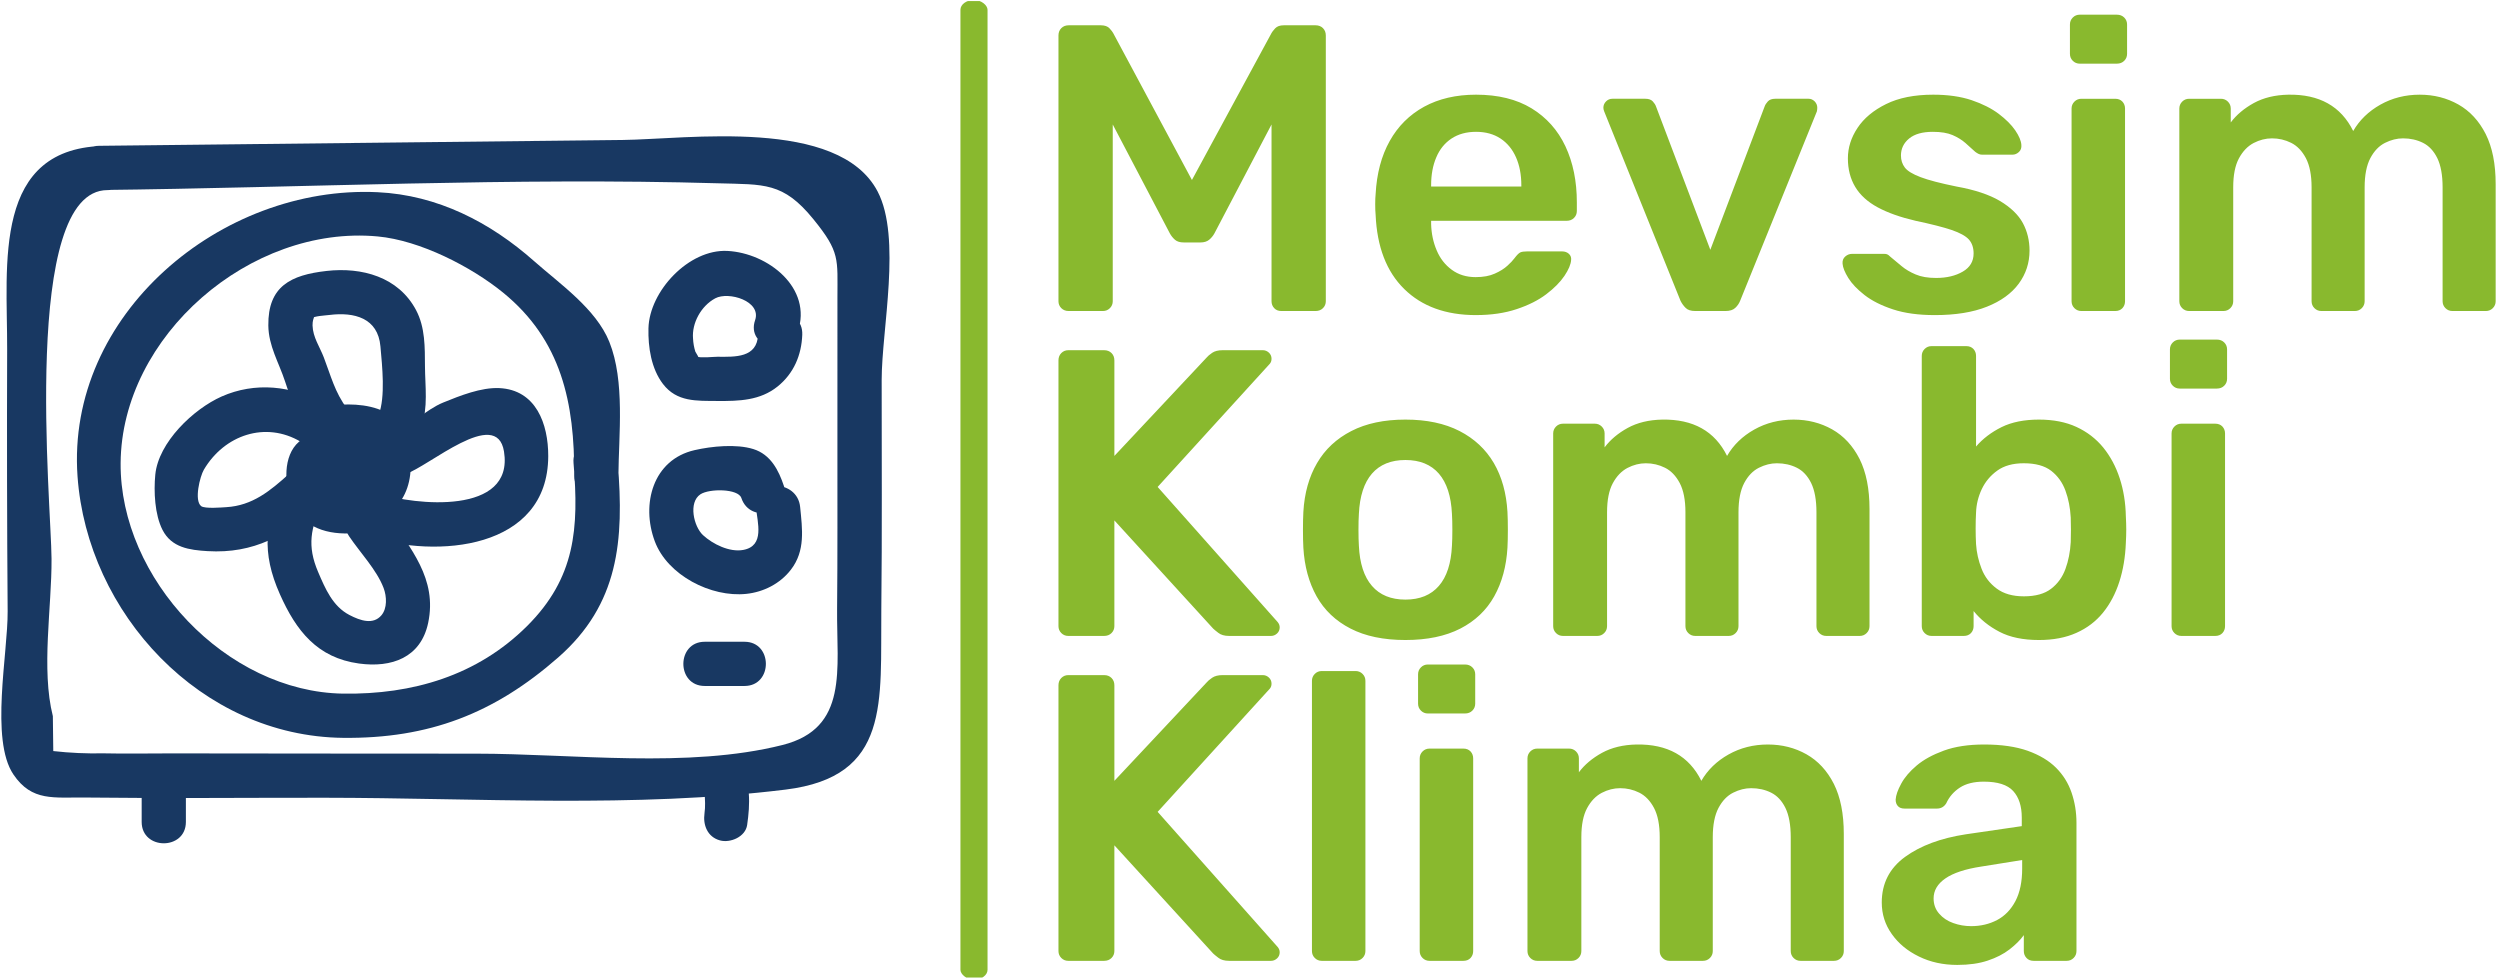 <svg xmlns="http://www.w3.org/2000/svg" version="1.1" xmlns:xlink="http://www.w3.org/1999/xlink" xmlns:svgjs="http://svgjs.dev/svgjs" width="1000" height="391" viewBox="0 0 1000 391"><g transform="matrix(1,0,0,1,-0.604,0.421)"><svg viewBox="0 0 396 155" data-background-color="#ffffff" preserveAspectRatio="xMidYMid meet" height="391" width="1000" xmlns="http://www.w3.org/2000/svg" xmlns:xlink="http://www.w3.org/1999/xlink"><g id="tight-bounds" transform="matrix(1,0,0,1,0.241,-0.167)"><svg viewBox="0 0 395.52 155.334" height="155.334" width="395.52"><g><svg viewBox="0 0 511.797 201" height="155.334" width="395.52"><g><rect width="5.559" height="201" x="196.795" y="0" fill="#89b92e" opacity="1" stroke-width="0" stroke="transparent" fill-opacity="1" class="rect-o-0" data-fill-palette-color="primary" rx="1%" id="o-0" data-palette-color="#89b92e"></rect></g><g transform="matrix(1,0,0,1,216.906,0.5)"><svg viewBox="0 0 294.891 200" height="200" width="294.891"><g id="textblocktransform"><svg viewBox="0 0 294.891 200" height="200" width="294.891" id="textblock"><g><svg viewBox="0 0 294.891 200" height="200" width="294.891"><g transform="matrix(1,0,0,1,0,0)"><svg width="294.891" viewBox="3.9 -36.3 176.05 116.4" height="200" data-palette-color="#89b92e"><svg></svg><svg></svg><svg></svg><g class="undefined-text-0" data-fill-palette-color="primary" id="text-0"><path xmlns="http://www.w3.org/2000/svg" d="M9.35 0h-4.2c-0.367 0-0.667-0.117-0.9-0.35-0.233-0.233-0.35-0.517-0.35-0.85v0-32.55c0-0.367 0.117-0.667 0.35-0.9 0.233-0.233 0.533-0.35 0.9-0.35v0h3.95c0.467 0 0.817 0.123 1.05 0.37 0.233 0.253 0.383 0.447 0.45 0.58v0l9.65 18 9.75-18c0.067-0.133 0.217-0.327 0.45-0.58 0.233-0.247 0.583-0.37 1.05-0.37v0h3.9c0.367 0 0.667 0.117 0.9 0.35 0.233 0.233 0.35 0.533 0.35 0.9v0 32.55c0 0.333-0.117 0.617-0.35 0.85-0.233 0.233-0.533 0.35-0.9 0.35v0h-4.2c-0.367 0-0.657-0.117-0.87-0.35-0.22-0.233-0.33-0.517-0.33-0.85v0-21.65l-7 13.35c-0.167 0.3-0.383 0.56-0.65 0.78-0.267 0.213-0.617 0.32-1.05 0.32v0h-2.05c-0.467 0-0.823-0.107-1.07-0.32-0.253-0.22-0.463-0.48-0.63-0.78v0l-7-13.35v21.65c0 0.333-0.117 0.617-0.35 0.85-0.233 0.233-0.517 0.35-0.85 0.35zM55.05 0.5v0c-3.7 0-6.633-1.067-8.8-3.2-2.167-2.133-3.333-5.167-3.5-9.1v0c-0.033-0.333-0.05-0.76-0.05-1.28 0-0.513 0.017-0.92 0.05-1.22v0c0.133-2.533 0.71-4.71 1.73-6.53 1.013-1.813 2.42-3.213 4.22-4.2 1.8-0.98 3.917-1.47 6.35-1.47v0c2.7 0 4.967 0.557 6.8 1.67 1.833 1.12 3.217 2.67 4.15 4.65 0.933 1.987 1.4 4.28 1.4 6.88v0 1.05c0 0.333-0.117 0.617-0.35 0.85-0.233 0.233-0.533 0.35-0.9 0.35v0h-16.6c0 0 0 0.05 0 0.15 0 0.1 0 0.183 0 0.25v0c0.033 1.167 0.26 2.24 0.68 3.22 0.413 0.987 1.03 1.78 1.85 2.38 0.813 0.6 1.787 0.9 2.92 0.9v0c0.933 0 1.717-0.143 2.35-0.43 0.633-0.28 1.15-0.603 1.55-0.97 0.4-0.367 0.683-0.667 0.85-0.9v0c0.3-0.4 0.543-0.643 0.73-0.73 0.18-0.08 0.453-0.12 0.82-0.12v0h4.3c0.333 0 0.61 0.1 0.83 0.3 0.213 0.2 0.303 0.45 0.27 0.75v0c-0.033 0.533-0.307 1.183-0.82 1.95-0.52 0.767-1.263 1.517-2.23 2.25-0.967 0.733-2.173 1.34-3.62 1.82-1.453 0.487-3.113 0.73-4.98 0.73zM49.55-15.4v0.15h11.05v-0.15c0-1.3-0.217-2.44-0.65-3.42-0.433-0.987-1.067-1.757-1.9-2.31-0.833-0.547-1.833-0.82-3-0.82v0c-1.167 0-2.167 0.273-3 0.82-0.833 0.553-1.457 1.323-1.87 2.31-0.42 0.98-0.63 2.12-0.63 3.42zM85.6 0h-3.7c-0.533 0-0.923-0.127-1.17-0.38-0.253-0.247-0.463-0.537-0.63-0.87v0l-9.35-23.2c-0.067-0.167-0.1-0.317-0.1-0.45v0c0-0.3 0.11-0.56 0.33-0.78 0.213-0.213 0.47-0.32 0.77-0.32v0h4.05c0.4 0 0.7 0.107 0.9 0.32 0.2 0.22 0.333 0.43 0.4 0.63v0l6.65 17.55 6.65-17.55c0.067-0.2 0.2-0.41 0.4-0.63 0.2-0.213 0.5-0.32 0.9-0.32v0h4.1c0.267 0 0.51 0.107 0.73 0.32 0.213 0.22 0.32 0.48 0.32 0.78v0c0 0.133-0.017 0.283-0.05 0.45v0l-9.4 23.2c-0.133 0.333-0.333 0.623-0.6 0.87-0.267 0.253-0.667 0.38-1.2 0.38zM111.25 0.5v0c-2 0-3.707-0.233-5.12-0.7-1.42-0.467-2.58-1.05-3.48-1.75-0.9-0.7-1.567-1.4-2-2.1-0.433-0.7-0.667-1.283-0.7-1.75v0c-0.033-0.367 0.077-0.66 0.33-0.88 0.247-0.213 0.52-0.32 0.82-0.32v0h3.95c0.133 0 0.25 0.017 0.35 0.05 0.1 0.033 0.233 0.133 0.4 0.3v0c0.433 0.367 0.893 0.75 1.38 1.15 0.48 0.4 1.053 0.74 1.72 1.02 0.667 0.287 1.5 0.43 2.5 0.43v0c1.3 0 2.393-0.26 3.28-0.78 0.88-0.513 1.32-1.253 1.32-2.22v0c0-0.7-0.19-1.267-0.57-1.7-0.387-0.433-1.097-0.827-2.13-1.18-1.033-0.347-2.5-0.72-4.4-1.12v0c-1.867-0.433-3.417-0.983-4.65-1.65-1.233-0.667-2.15-1.5-2.75-2.5-0.6-1-0.9-2.167-0.9-3.5v0c0-1.3 0.393-2.543 1.18-3.73 0.78-1.18 1.947-2.153 3.5-2.92 1.547-0.767 3.47-1.15 5.77-1.15v0c1.8 0 3.367 0.223 4.7 0.67 1.333 0.453 2.443 1.013 3.33 1.68 0.88 0.667 1.553 1.34 2.02 2.02 0.467 0.687 0.717 1.28 0.75 1.78v0c0.033 0.367-0.067 0.657-0.3 0.87-0.233 0.22-0.5 0.33-0.8 0.33v0h-3.7c-0.167 0-0.317-0.033-0.45-0.1-0.133-0.067-0.267-0.15-0.4-0.25v0c-0.367-0.333-0.767-0.693-1.2-1.08-0.433-0.38-0.957-0.703-1.57-0.97-0.62-0.267-1.43-0.4-2.43-0.4v0c-1.267 0-2.233 0.273-2.9 0.82-0.667 0.553-1 1.247-1 2.08v0c0 0.567 0.16 1.06 0.48 1.48 0.313 0.413 0.953 0.803 1.92 1.17 0.967 0.367 2.433 0.75 4.4 1.15v0c2.233 0.4 4.01 0.99 5.33 1.77 1.313 0.787 2.247 1.687 2.8 2.7 0.547 1.02 0.82 2.147 0.82 3.38v0c0 1.5-0.44 2.85-1.32 4.05-0.887 1.2-2.187 2.14-3.9 2.82-1.72 0.687-3.847 1.03-6.38 1.03zM133.35 0h-4.15c-0.333 0-0.617-0.117-0.85-0.35-0.233-0.233-0.35-0.517-0.35-0.85v0-23.6c0-0.333 0.117-0.617 0.35-0.85 0.233-0.233 0.517-0.35 0.85-0.35v0h4.15c0.367 0 0.66 0.117 0.88 0.35 0.213 0.233 0.32 0.517 0.32 0.85v0 23.6c0 0.333-0.107 0.617-0.32 0.85-0.22 0.233-0.513 0.35-0.88 0.35zM133.55-30.3h-4.55c-0.333 0-0.617-0.117-0.85-0.35-0.233-0.233-0.35-0.517-0.35-0.85v0-3.6c0-0.333 0.117-0.617 0.35-0.85 0.233-0.233 0.517-0.35 0.85-0.35v0h4.55c0.367 0 0.667 0.117 0.9 0.35 0.233 0.233 0.35 0.517 0.35 0.85v0 3.6c0 0.333-0.117 0.617-0.35 0.85-0.233 0.233-0.533 0.35-0.9 0.35zM146.6 0h-4.2c-0.333 0-0.617-0.117-0.85-0.35-0.233-0.233-0.35-0.517-0.35-0.85v0-23.6c0-0.333 0.117-0.617 0.35-0.85 0.233-0.233 0.517-0.35 0.85-0.35v0h3.9c0.333 0 0.617 0.117 0.85 0.35 0.233 0.233 0.35 0.517 0.35 0.85v0 1.7c0.7-0.933 1.643-1.727 2.83-2.38 1.18-0.647 2.587-0.987 4.22-1.02v0c3.8-0.067 6.45 1.417 7.95 4.45v0c0.767-1.333 1.877-2.41 3.33-3.23 1.447-0.813 3.053-1.22 4.82-1.22v0c1.733 0 3.31 0.4 4.73 1.2 1.413 0.8 2.53 2.007 3.35 3.62 0.813 1.62 1.22 3.663 1.22 6.13v0 14.35c0 0.333-0.117 0.617-0.35 0.85-0.233 0.233-0.517 0.35-0.85 0.35v0h-4.1c-0.333 0-0.617-0.117-0.85-0.35-0.233-0.233-0.35-0.517-0.35-0.85v0-13.95c0-1.5-0.217-2.693-0.65-3.58-0.433-0.88-1.017-1.503-1.75-1.87-0.733-0.367-1.55-0.55-2.45-0.55v0c-0.733 0-1.467 0.183-2.2 0.55-0.733 0.367-1.333 0.99-1.8 1.87-0.467 0.887-0.7 2.08-0.7 3.58v0 13.95c0 0.333-0.117 0.617-0.35 0.85-0.233 0.233-0.517 0.35-0.85 0.35v0h-4.1c-0.333 0-0.617-0.117-0.85-0.35-0.233-0.233-0.35-0.517-0.35-0.85v0-13.95c0-1.5-0.233-2.693-0.7-3.58-0.467-0.88-1.067-1.503-1.8-1.87-0.733-0.367-1.517-0.55-2.35-0.55v0c-0.767 0-1.517 0.19-2.25 0.57-0.733 0.387-1.333 1.013-1.8 1.88-0.467 0.867-0.7 2.05-0.7 3.55v0 13.95c0 0.333-0.117 0.617-0.35 0.85-0.233 0.233-0.517 0.35-0.85 0.35z" fill="#89b92e" fill-rule="nonzero" stroke="none" stroke-width="1" stroke-linecap="butt" stroke-linejoin="miter" stroke-miterlimit="10" stroke-dasharray="" stroke-dashoffset="0" font-family="none" font-weight="none" font-size="none" text-anchor="none" style="mix-blend-mode: normal" data-fill-palette-color="primary" opacity="1"></path><path xmlns="http://www.w3.org/2000/svg" d="M9.5 39.8h-4.4c-0.333 0-0.617-0.117-0.85-0.35-0.233-0.233-0.35-0.517-0.35-0.85v0-32.55c0-0.367 0.117-0.667 0.35-0.9 0.233-0.233 0.517-0.35 0.85-0.35v0h4.4c0.367 0 0.667 0.117 0.9 0.35 0.233 0.233 0.35 0.533 0.35 0.9v0 11.7l11.3-12.05c0.133-0.167 0.36-0.36 0.68-0.58 0.313-0.213 0.737-0.32 1.27-0.32v0h4.95c0.267 0 0.51 0.1 0.73 0.3 0.213 0.2 0.32 0.45 0.32 0.75v0c0 0.233-0.067 0.433-0.2 0.6v0l-13.75 15.1 14.7 16.55c0.167 0.2 0.25 0.417 0.25 0.65v0c0 0.3-0.107 0.55-0.32 0.75-0.22 0.2-0.463 0.3-0.73 0.3v0h-5.15c-0.567 0-1.007-0.127-1.32-0.38-0.32-0.247-0.53-0.42-0.63-0.52v0l-12.1-13.25v12.95c0 0.333-0.117 0.617-0.35 0.85-0.233 0.233-0.533 0.35-0.9 0.35zM46.4 40.3v0c-2.667 0-4.907-0.467-6.72-1.4-1.82-0.933-3.207-2.25-4.16-3.95-0.947-1.7-1.487-3.683-1.62-5.95v0c-0.033-0.6-0.05-1.333-0.05-2.2 0-0.867 0.017-1.6 0.05-2.2v0c0.133-2.3 0.693-4.293 1.68-5.98 0.98-1.68 2.38-2.987 4.2-3.92 1.813-0.933 4.02-1.4 6.62-1.4v0c2.6 0 4.81 0.467 6.63 1.4 1.813 0.933 3.213 2.24 4.2 3.92 0.98 1.687 1.537 3.68 1.67 5.98v0c0.033 0.6 0.05 1.333 0.05 2.2 0 0.867-0.017 1.6-0.05 2.2v0c-0.133 2.267-0.673 4.25-1.62 5.95-0.953 1.7-2.337 3.017-4.15 3.95-1.82 0.933-4.063 1.4-6.73 1.4zM46.4 35.35v0c1.767 0 3.133-0.56 4.1-1.68 0.967-1.113 1.5-2.753 1.6-4.92v0c0.033-0.5 0.05-1.15 0.05-1.95 0-0.8-0.017-1.45-0.05-1.95v0c-0.1-2.167-0.633-3.81-1.6-4.93-0.967-1.113-2.333-1.67-4.1-1.67v0c-1.767 0-3.133 0.557-4.1 1.67-0.967 1.12-1.5 2.763-1.6 4.93v0c-0.033 0.5-0.05 1.15-0.05 1.95 0 0.8 0.017 1.45 0.05 1.95v0c0.1 2.167 0.633 3.807 1.6 4.92 0.967 1.12 2.333 1.68 4.1 1.68zM69.9 39.8h-4.2c-0.333 0-0.617-0.117-0.85-0.35-0.233-0.233-0.35-0.517-0.35-0.85v0-23.6c0-0.333 0.117-0.617 0.35-0.85 0.233-0.233 0.517-0.35 0.85-0.35v0h3.9c0.333 0 0.617 0.117 0.85 0.35 0.233 0.233 0.35 0.517 0.35 0.85v0 1.7c0.7-0.933 1.643-1.727 2.83-2.38 1.18-0.647 2.587-0.987 4.22-1.02v0c3.8-0.067 6.45 1.417 7.95 4.45v0c0.767-1.333 1.877-2.41 3.33-3.23 1.447-0.813 3.053-1.22 4.82-1.22v0c1.733 0 3.31 0.4 4.73 1.2 1.413 0.8 2.53 2.007 3.35 3.62 0.813 1.62 1.22 3.663 1.22 6.13v0 14.35c0 0.333-0.117 0.617-0.35 0.85-0.233 0.233-0.517 0.35-0.85 0.35v0h-4.1c-0.333 0-0.617-0.117-0.85-0.35-0.233-0.233-0.35-0.517-0.35-0.85v0-13.95c0-1.5-0.217-2.693-0.65-3.58-0.433-0.88-1.017-1.503-1.75-1.87-0.733-0.367-1.55-0.55-2.45-0.55v0c-0.733 0-1.467 0.183-2.2 0.55-0.733 0.367-1.333 0.99-1.8 1.87-0.467 0.887-0.7 2.08-0.7 3.58v0 13.95c0 0.333-0.117 0.617-0.35 0.85-0.233 0.233-0.517 0.35-0.85 0.35v0h-4.1c-0.333 0-0.617-0.117-0.85-0.35-0.233-0.233-0.35-0.517-0.35-0.85v0-13.95c0-1.5-0.233-2.693-0.7-3.58-0.467-0.88-1.067-1.503-1.8-1.87-0.733-0.367-1.517-0.55-2.35-0.55v0c-0.767 0-1.517 0.19-2.25 0.57-0.733 0.387-1.333 1.013-1.8 1.88-0.467 0.867-0.7 2.05-0.7 3.55v0 13.95c0 0.333-0.117 0.617-0.35 0.85-0.233 0.233-0.517 0.35-0.85 0.35zM124 40.3v0c-1.933 0-3.54-0.333-4.82-1-1.287-0.667-2.347-1.517-3.18-2.55v0 1.85c0 0.333-0.107 0.617-0.32 0.85-0.22 0.233-0.513 0.35-0.88 0.35v0h-3.95c-0.333 0-0.617-0.117-0.85-0.35-0.233-0.233-0.35-0.517-0.35-0.85v0-33.1c0-0.333 0.117-0.617 0.35-0.85 0.233-0.233 0.517-0.35 0.85-0.35v0h4.25c0.367 0 0.66 0.117 0.88 0.35 0.213 0.233 0.32 0.517 0.32 0.85v0 11.1c0.833-0.967 1.877-1.76 3.13-2.38 1.247-0.613 2.77-0.92 4.57-0.92v0c1.767 0 3.3 0.3 4.6 0.9 1.3 0.6 2.393 1.44 3.28 2.52 0.88 1.087 1.553 2.347 2.02 3.78 0.467 1.433 0.717 2.983 0.75 4.65v0c0.033 0.6 0.05 1.14 0.05 1.62 0 0.487-0.017 1.03-0.05 1.63v0c-0.067 1.733-0.333 3.323-0.8 4.77-0.467 1.453-1.133 2.713-2 3.78-0.867 1.067-1.95 1.89-3.25 2.47-1.3 0.587-2.833 0.88-4.6 0.88zM122.15 34.95v0c1.433 0 2.55-0.31 3.35-0.93 0.8-0.613 1.383-1.42 1.75-2.42 0.367-1 0.583-2.1 0.65-3.3v0c0.033-1 0.033-2 0-3v0c-0.067-1.2-0.283-2.3-0.65-3.3-0.367-1-0.95-1.81-1.75-2.43-0.8-0.613-1.917-0.92-3.35-0.92v0c-1.333 0-2.417 0.3-3.25 0.9-0.833 0.6-1.467 1.357-1.9 2.27-0.433 0.92-0.667 1.88-0.7 2.88v0c-0.033 0.6-0.05 1.24-0.05 1.92 0 0.687 0.017 1.33 0.05 1.93v0c0.067 1.033 0.293 2.043 0.68 3.03 0.38 0.98 0.997 1.787 1.85 2.42 0.847 0.633 1.953 0.95 3.32 0.95zM145.6 39.8h-4.15c-0.333 0-0.617-0.117-0.85-0.35-0.233-0.233-0.35-0.517-0.35-0.85v0-23.6c0-0.333 0.117-0.617 0.35-0.85 0.233-0.233 0.517-0.35 0.85-0.35v0h4.15c0.367 0 0.66 0.117 0.88 0.35 0.213 0.233 0.32 0.517 0.32 0.85v0 23.6c0 0.333-0.107 0.617-0.32 0.85-0.22 0.233-0.513 0.35-0.88 0.35zM145.8 9.5h-4.55c-0.333 0-0.617-0.117-0.85-0.35-0.233-0.233-0.35-0.517-0.35-0.85v0-3.6c0-0.333 0.117-0.617 0.35-0.85 0.233-0.233 0.517-0.35 0.85-0.35v0h4.55c0.367 0 0.667 0.117 0.9 0.35 0.233 0.233 0.35 0.517 0.35 0.85v0 3.6c0 0.333-0.117 0.617-0.35 0.85-0.233 0.233-0.533 0.35-0.9 0.35z" fill="#89b92e" fill-rule="nonzero" stroke="none" stroke-width="1" stroke-linecap="butt" stroke-linejoin="miter" stroke-miterlimit="10" stroke-dasharray="" stroke-dashoffset="0" font-family="none" font-weight="none" font-size="none" text-anchor="none" style="mix-blend-mode: normal" data-fill-palette-color="primary" opacity="1"></path><path xmlns="http://www.w3.org/2000/svg" d="M9.5 79.6h-4.4c-0.333 0-0.617-0.117-0.85-0.35-0.233-0.233-0.35-0.517-0.35-0.85v0-32.55c0-0.367 0.117-0.667 0.35-0.9 0.233-0.233 0.517-0.35 0.85-0.35v0h4.4c0.367 0 0.667 0.117 0.9 0.35 0.233 0.233 0.35 0.533 0.35 0.9v0 11.7l11.3-12.05c0.133-0.167 0.36-0.36 0.68-0.58 0.313-0.213 0.737-0.32 1.27-0.32v0h4.95c0.267 0 0.51 0.1 0.73 0.3 0.213 0.2 0.32 0.45 0.32 0.75v0c0 0.233-0.067 0.433-0.2 0.6v0l-13.75 15.1 14.7 16.55c0.167 0.2 0.25 0.417 0.25 0.65v0c0 0.3-0.107 0.55-0.32 0.75-0.22 0.2-0.463 0.3-0.73 0.3v0h-5.15c-0.567 0-1.007-0.127-1.32-0.38-0.32-0.247-0.53-0.42-0.63-0.52v0l-12.1-13.25v12.95c0 0.333-0.117 0.617-0.35 0.85-0.233 0.233-0.533 0.35-0.9 0.35zM40.3 79.6h-4.15c-0.333 0-0.617-0.117-0.85-0.35-0.233-0.233-0.35-0.517-0.35-0.85v0-33.1c0-0.333 0.117-0.617 0.35-0.85 0.233-0.233 0.517-0.35 0.85-0.35v0h4.15c0.333 0 0.617 0.117 0.85 0.35 0.233 0.233 0.35 0.517 0.35 0.85v0 33.1c0 0.333-0.117 0.617-0.35 0.85-0.233 0.233-0.517 0.35-0.85 0.35zM53.5 79.6h-4.15c-0.333 0-0.617-0.117-0.85-0.35-0.233-0.233-0.35-0.517-0.35-0.85v0-23.6c0-0.333 0.117-0.617 0.35-0.85 0.233-0.233 0.517-0.35 0.85-0.35v0h4.15c0.367 0 0.66 0.117 0.88 0.35 0.213 0.233 0.32 0.517 0.32 0.85v0 23.6c0 0.333-0.107 0.617-0.32 0.85-0.22 0.233-0.513 0.35-0.88 0.35zM53.7 49.3h-4.55c-0.333 0-0.617-0.117-0.85-0.35-0.233-0.233-0.35-0.517-0.35-0.85v0-3.6c0-0.333 0.117-0.617 0.35-0.85 0.233-0.233 0.517-0.35 0.85-0.35v0h4.55c0.367 0 0.667 0.117 0.9 0.35 0.233 0.233 0.35 0.517 0.35 0.85v0 3.6c0 0.333-0.117 0.617-0.35 0.85-0.233 0.233-0.533 0.35-0.9 0.35zM66.75 79.6h-4.2c-0.333 0-0.617-0.117-0.85-0.35-0.233-0.233-0.35-0.517-0.35-0.85v0-23.6c0-0.333 0.117-0.617 0.35-0.85 0.233-0.233 0.517-0.35 0.85-0.35v0h3.9c0.333 0 0.617 0.117 0.85 0.35 0.233 0.233 0.35 0.517 0.35 0.85v0 1.7c0.7-0.933 1.643-1.727 2.83-2.38 1.18-0.647 2.587-0.987 4.22-1.02v0c3.8-0.067 6.45 1.417 7.95 4.45v0c0.767-1.333 1.877-2.41 3.33-3.23 1.447-0.813 3.053-1.22 4.82-1.22v0c1.733 0 3.31 0.4 4.73 1.2 1.413 0.8 2.53 2.007 3.35 3.62 0.813 1.62 1.22 3.663 1.22 6.13v0 14.35c0 0.333-0.117 0.617-0.35 0.85-0.233 0.233-0.517 0.35-0.85 0.35v0h-4.1c-0.333 0-0.617-0.117-0.85-0.35-0.233-0.233-0.35-0.517-0.35-0.85v0-13.95c0-1.5-0.217-2.693-0.65-3.58-0.433-0.88-1.017-1.503-1.75-1.87-0.733-0.367-1.55-0.55-2.45-0.55v0c-0.733 0-1.467 0.183-2.2 0.55-0.733 0.367-1.333 0.99-1.8 1.87-0.467 0.887-0.7 2.08-0.7 3.58v0 13.95c0 0.333-0.117 0.617-0.35 0.85-0.233 0.233-0.517 0.35-0.85 0.35v0h-4.1c-0.333 0-0.617-0.117-0.85-0.35-0.233-0.233-0.35-0.517-0.35-0.85v0-13.95c0-1.5-0.233-2.693-0.7-3.58-0.467-0.88-1.067-1.503-1.8-1.87-0.733-0.367-1.517-0.55-2.35-0.55v0c-0.767 0-1.517 0.19-2.25 0.57-0.733 0.387-1.333 1.013-1.8 1.88-0.467 0.867-0.7 2.05-0.7 3.55v0 13.95c0 0.333-0.117 0.617-0.35 0.85-0.233 0.233-0.517 0.35-0.85 0.35zM114 80.1v0c-1.733 0-3.3-0.343-4.7-1.03-1.4-0.68-2.507-1.597-3.32-2.75-0.82-1.147-1.23-2.437-1.23-3.87v0c0-2.333 0.95-4.193 2.85-5.58 1.9-1.38 4.383-2.303 7.45-2.77v0l6.85-1v-1.05c0-1.4-0.35-2.483-1.05-3.25-0.7-0.767-1.9-1.15-3.6-1.15v0c-1.2 0-2.173 0.24-2.92 0.72-0.753 0.487-1.313 1.13-1.68 1.93v0c-0.267 0.433-0.65 0.65-1.15 0.65v0h-3.95c-0.367 0-0.64-0.1-0.82-0.3-0.187-0.2-0.28-0.467-0.28-0.8v0c0.033-0.533 0.26-1.183 0.68-1.95 0.413-0.767 1.047-1.51 1.9-2.23 0.847-0.713 1.953-1.32 3.32-1.82 1.367-0.5 3.017-0.75 4.95-0.75v0c2.1 0 3.877 0.257 5.33 0.77 1.447 0.52 2.603 1.213 3.47 2.08 0.867 0.867 1.5 1.883 1.9 3.05 0.4 1.167 0.6 2.4 0.6 3.7v0 15.7c0 0.333-0.117 0.617-0.35 0.85-0.233 0.233-0.517 0.35-0.85 0.35v0h-4.05c-0.367 0-0.657-0.117-0.87-0.35-0.22-0.233-0.33-0.517-0.33-0.85v0-1.95c-0.433 0.6-1.017 1.183-1.75 1.75-0.733 0.567-1.623 1.023-2.67 1.37-1.053 0.353-2.297 0.53-3.73 0.53zM115.7 75.35v0c1.167 0 2.227-0.25 3.18-0.75 0.947-0.5 1.697-1.277 2.25-2.33 0.547-1.047 0.82-2.37 0.82-3.97v0-1.05l-5 0.8c-1.967 0.3-3.433 0.783-4.4 1.45-0.967 0.667-1.45 1.483-1.45 2.45v0c0 0.733 0.227 1.357 0.68 1.87 0.447 0.52 1.02 0.903 1.72 1.15 0.7 0.253 1.433 0.38 2.2 0.38z" fill="#89b92e" fill-rule="nonzero" stroke="none" stroke-width="1" stroke-linecap="butt" stroke-linejoin="miter" stroke-miterlimit="10" stroke-dasharray="" stroke-dashoffset="0" font-family="none" font-weight="none" font-size="none" text-anchor="none" style="mix-blend-mode: normal" data-fill-palette-color="primary" opacity="1"></path></g></svg></g></svg></g></svg></g></svg></g><g transform="matrix(1,0,0,1,0,27.966)"><svg viewBox="0 0 182.243 145.069" height="145.069" width="182.243"><g><svg xmlns="http://www.w3.org/2000/svg" xmlns:xlink="http://www.w3.org/1999/xlink" version="1.1" x="0" y="0" viewBox="0.893 6.014 50.215 39.972" enable-background="new 0 0 52 52" xml:space="preserve" height="145.069" width="182.243" class="icon-icon-0" data-fill-palette-color="accent" id="icon-0"><g fill="#183862" data-fill-palette-color="accent"><g fill="#183862" data-fill-palette-color="accent"><path d="M6.41 9.052c11.638-0.13 23.376-0.72 35.008-0.381 2.6 0.076 3.67-0.077 5.38 2.023 1.528 1.877 1.364 2.252 1.365 4.455 0.001 2.78 0.002 5.56-0.001 8.341-0.002 3.089 0.011 6.179-0.018 9.267-0.031 3.381 0.665 6.724-3.085 7.67-5.341 1.347-11.867 0.49-17.341 0.49-5.734 0.001-11.468-0.01-17.201-0.015-1.282-0.001-2.569 0.026-3.851-0.003-0.948 0.02-1.893-0.022-2.836-0.128-0.008-0.658-0.016-1.317-0.024-1.975-0.669-2.65-0.059-6.155-0.074-8.889C3.717 26.819 1.992 9.048 6.899 9.056c1.609 0.002 1.611-2.498 0-2.5C0.332 6.546 1.239 13.279 1.222 18.054c-0.017 4.939-0.008 9.877 0.028 14.816 0.017 2.368-1.002 7.257 0.325 9.222 1.048 1.552 2.288 1.283 4.128 1.306 4.491 0.055 8.986 0.008 13.478 0.012 8.607 0.008 17.491 0.594 26.05-0.461 5.957-0.734 5.355-4.951 5.413-10.192 0.048-4.324 0.019-8.65 0.02-12.974 0-2.837 1.136-8.038-0.229-10.648-2.205-4.215-10.783-2.953-14.424-2.913-9.867 0.11-19.734 0.22-29.601 0.33C4.802 6.57 4.798 9.07 6.41 9.052L6.41 9.052z" fill="#183862" data-fill-palette-color="accent"></path></g><g fill="#183862" data-fill-palette-color="accent"><path d="M43.675 17.232c-0.05 1.315-1.298 1.253-2.29 1.246-0.206-0.002-0.983 0.085-1.161-0.011 0.157 0.178 0.126 0.086-0.094-0.277-0.076-0.242-0.119-0.491-0.131-0.745-0.074-0.86 0.447-1.836 1.256-2.271 0.752-0.404 2.626 0.153 2.253 1.237-0.524 1.525 1.89 2.18 2.411 0.664 0.857-2.492-1.693-4.465-3.977-4.58-2.182-0.111-4.411 2.276-4.463 4.374-0.026 1.067 0.158 2.282 0.82 3.147 0.786 1.026 1.899 0.952 3.086 0.962 1.215 0.009 2.407-0.023 3.396-0.82 0.913-0.736 1.351-1.77 1.394-2.926C46.236 15.623 43.736 15.626 43.675 17.232L43.675 17.232z" fill="#183862" data-fill-palette-color="accent"></path></g><g fill="#183862" data-fill-palette-color="accent"><path d="M43.554 26.969c0.088 0.894 0.511 2.201-0.714 2.43-0.776 0.145-1.724-0.327-2.275-0.834-0.531-0.49-0.839-1.855-0.148-2.311 0.503-0.332 2.137-0.325 2.314 0.208 0.504 1.52 2.919 0.868 2.41-0.665-0.3-0.905-0.755-1.795-1.733-2.1-0.962-0.3-2.352-0.162-3.321 0.06-2.353 0.537-3.034 3.046-2.252 5.15 0.716 1.927 3.189 3.188 5.177 2.976 0.982-0.104 1.914-0.58 2.52-1.367 0.826-1.072 0.646-2.286 0.522-3.547C45.898 25.383 43.396 25.367 43.554 26.969L43.554 26.969z" fill="#183862" data-fill-palette-color="accent"></path></g><g fill="#183862" data-fill-palette-color="accent"><path d="M40.66 37.091c0.75 0 1.5 0 2.25 0 1.609 0 1.611-2.5 0-2.5-0.75 0-1.5 0-2.25 0C39.051 34.591 39.049 37.091 40.66 37.091L40.66 37.091z" fill="#183862" data-fill-palette-color="accent"></path></g><g fill="#183862" data-fill-palette-color="accent"><path d="M33.243 24.485c0.308 3.688 0.11 6.494-2.631 9.223-2.819 2.805-6.48 3.873-10.393 3.816-6.599-0.095-12.629-6.498-12.582-13.033 0.052-7.198 7.344-13.479 14.526-12.816 2.42 0.223 5.315 1.728 7.084 3.166 3.318 2.695 4.061 6.249 4.033 10.375-0.011 1.609 2.489 1.611 2.5 0 0.016-2.326 0.382-5.353-0.514-7.58-0.751-1.868-2.81-3.287-4.251-4.563-2.479-2.196-5.459-3.739-8.852-3.898C13.313 8.759 4.548 16.092 5.201 25.241c0.552 7.737 6.972 14.699 15.018 14.783 4.838 0.05 8.534-1.368 12.16-4.548 3.425-3.004 3.729-6.617 3.364-10.991C35.611 22.893 33.109 22.879 33.243 24.485L33.243 24.485z" fill="#183862" data-fill-palette-color="accent"></path></g><g fill="#183862" data-fill-palette-color="accent"><path d="M23.741 25.108c1.29-0.396 5.158-3.838 5.571-1.272 0.584 3.622-5.064 3.035-7.073 2.373-1.532-0.504-2.188 1.909-0.665 2.411 3.933 1.294 10.228 0.76 10.239-4.527 0.004-1.814-0.687-3.748-2.771-3.843-1.027-0.046-2.221 0.432-3.164 0.815-0.99 0.401-1.82 1.331-2.802 1.632C21.542 23.167 22.196 25.581 23.741 25.108L23.741 25.108z" fill="#183862" data-fill-palette-color="accent"></path></g><g fill="#183862" data-fill-palette-color="accent"><path d="M20.558 28.631c0.612 0.91 1.558 1.896 1.946 2.918 0.182 0.48 0.213 1.151-0.123 1.547-0.463 0.544-1.181 0.309-1.806-0.017-0.947-0.492-1.366-1.484-1.773-2.435-0.63-1.47-0.425-2.504 0.246-3.901 0.693-1.444-1.462-2.713-2.159-1.261-1.111 2.312-1.3 4.057-0.246 6.424 0.919 2.065 2.112 3.594 4.473 3.916 1.836 0.251 3.491-0.326 3.908-2.296 0.528-2.499-0.997-4.208-2.307-6.157C21.824 26.041 19.657 27.291 20.558 28.631L20.558 28.631z" fill="#183862" data-fill-palette-color="accent"></path></g><g fill="#183862" data-fill-palette-color="accent"><path d="M17.157 25.102c-1.064 0.958-2.068 1.793-3.55 1.88-0.212 0.012-1.21 0.101-1.416-0.059-0.409-0.32-0.068-1.683 0.152-2.058 1.158-1.968 3.49-2.764 5.483-1.578 1.386 0.824 2.645-1.336 1.262-2.159-1.743-1.037-3.867-1.233-5.737-0.404-1.596 0.708-3.58 2.593-3.754 4.427-0.09 0.94-0.033 2.248 0.409 3.116 0.511 1.003 1.527 1.139 2.544 1.2 2.614 0.157 4.479-0.89 6.375-2.597C20.123 25.791 18.351 24.028 17.157 25.102L17.157 25.102z" fill="#183862" data-fill-palette-color="accent"></path></g><g fill="#183862" data-fill-palette-color="accent"><path d="M20.435 21.403c-0.686-0.914-0.91-1.846-1.309-2.885-0.23-0.6-0.62-1.143-0.638-1.808-0.014-0.507 0.285-0.632-0.135-0.381 0.278-0.166 0.782-0.175 1.092-0.214 1.396-0.174 2.74 0.164 2.881 1.777 0.097 1.112 0.293 2.837-0.101 3.879-0.571 1.506 1.845 2.157 2.41 0.664 0.397-1.048 0.215-2.31 0.209-3.409-0.007-1.076 0.017-2.199-0.501-3.18-0.996-1.885-3.069-2.446-5.065-2.219-2.016 0.229-3.315 0.859-3.29 3.083 0.013 1.159 0.593 2.089 0.942 3.152 0.336 1.024 0.691 1.932 1.346 2.803C19.23 23.936 21.402 22.692 20.435 21.403L20.435 21.403z" fill="#183862" data-fill-palette-color="accent"></path></g><g fill="#183862" data-fill-palette-color="accent"><path d="M20.119 23.686c0.317-0.017 1.177-0.106 1.414 0.176-0.171-0.203 0.002 0.598 0.003 0.731 0.002 0.671-0.44 1.246-1.204 0.905-0.157-0.07-0.475-0.657-0.504-0.665-0.655 0.218-0.839 0.505-0.553 0.861 0.056 0.179 0.124 0.353 0.203 0.522 0.395 0.742 1.071 0.958 1.857 1.033 0.522 0.05 1.089-0.422 1.205-0.918 0.24-1.024-0.353-2.883-1.48-3.207-0.293-0.084-0.65 0.004-0.931-0.085 0.243 0.077-0.343-0.227-0.403-0.248-0.695-0.245-1.473 0.031-2.008 0.495-0.915 0.794-0.835 2.43-0.382 3.461 0.625 1.423 2.045 1.813 3.49 1.705 1.595-0.119 1.608-2.62 0-2.5-0.293 0.022-0.879 0.15-1.125-0.077-0.255-0.236-0.092-0.579-0.156-0.865 0.09-0.505-0.108-0.437-0.596 0.207 0.185 0.083 0.371 0.164 0.559 0.241 0.125 0.035 1.286 0.271 0.697 0-0.191-0.249-0.383-0.498-0.574-0.747 0.081 0.231 0.15 0.461 0.255 0.683 0.043 0.079 0.087 0.157 0.131 0.236 0.14 0.301 0.177 0.313 0.113 0.037 0.402-0.306 0.804-0.612 1.205-0.918 0.327 0.355 0.426 0.405 0.298 0.15-0.038-0.094-0.076-0.187-0.117-0.28-0.103-0.225-0.217-0.427-0.362-0.626-0.308-0.421-0.684-0.759-1.173-0.954-0.863-0.343-1.935-0.089-2.419 0.756-0.994 1.735 0.844 3.994 2.57 4.206 2.136 0.262 3.863-1.065 3.902-3.244 0.017-0.921-0.136-2.008-0.81-2.694-0.767-0.78-2.069-0.933-3.105-0.877C18.519 21.271 18.509 23.771 20.119 23.686L20.119 23.686z" fill="#183862" data-fill-palette-color="accent"></path></g><g fill="#183862" data-fill-palette-color="accent"><path d="M40.651 43.154c0.028 0.369 0.05 0.761-0.003 1.13-0.095 0.667 0.164 1.343 0.873 1.537 0.586 0.161 1.442-0.2 1.538-0.873 0.086-0.602 0.139-1.186 0.092-1.794-0.052-0.673-0.538-1.25-1.25-1.25C41.265 41.904 40.599 42.477 40.651 43.154L40.651 43.154z" fill="#183862" data-fill-palette-color="accent"></path></g><g fill="#183862" data-fill-palette-color="accent"><path d="M8.827 43.153c0 0.542 0 1.083 0 1.625 0 1.609 2.5 1.611 2.5 0 0-0.542 0-1.083 0-1.625C11.327 41.545 8.827 41.542 8.827 43.153L8.827 43.153z" fill="#183862" data-fill-palette-color="accent"></path></g></g></svg></g></svg></g></svg></g><defs></defs></svg><rect width="395.52" height="155.334" fill="none" stroke="none" visibility="hidden"></rect></g></svg></g></svg>